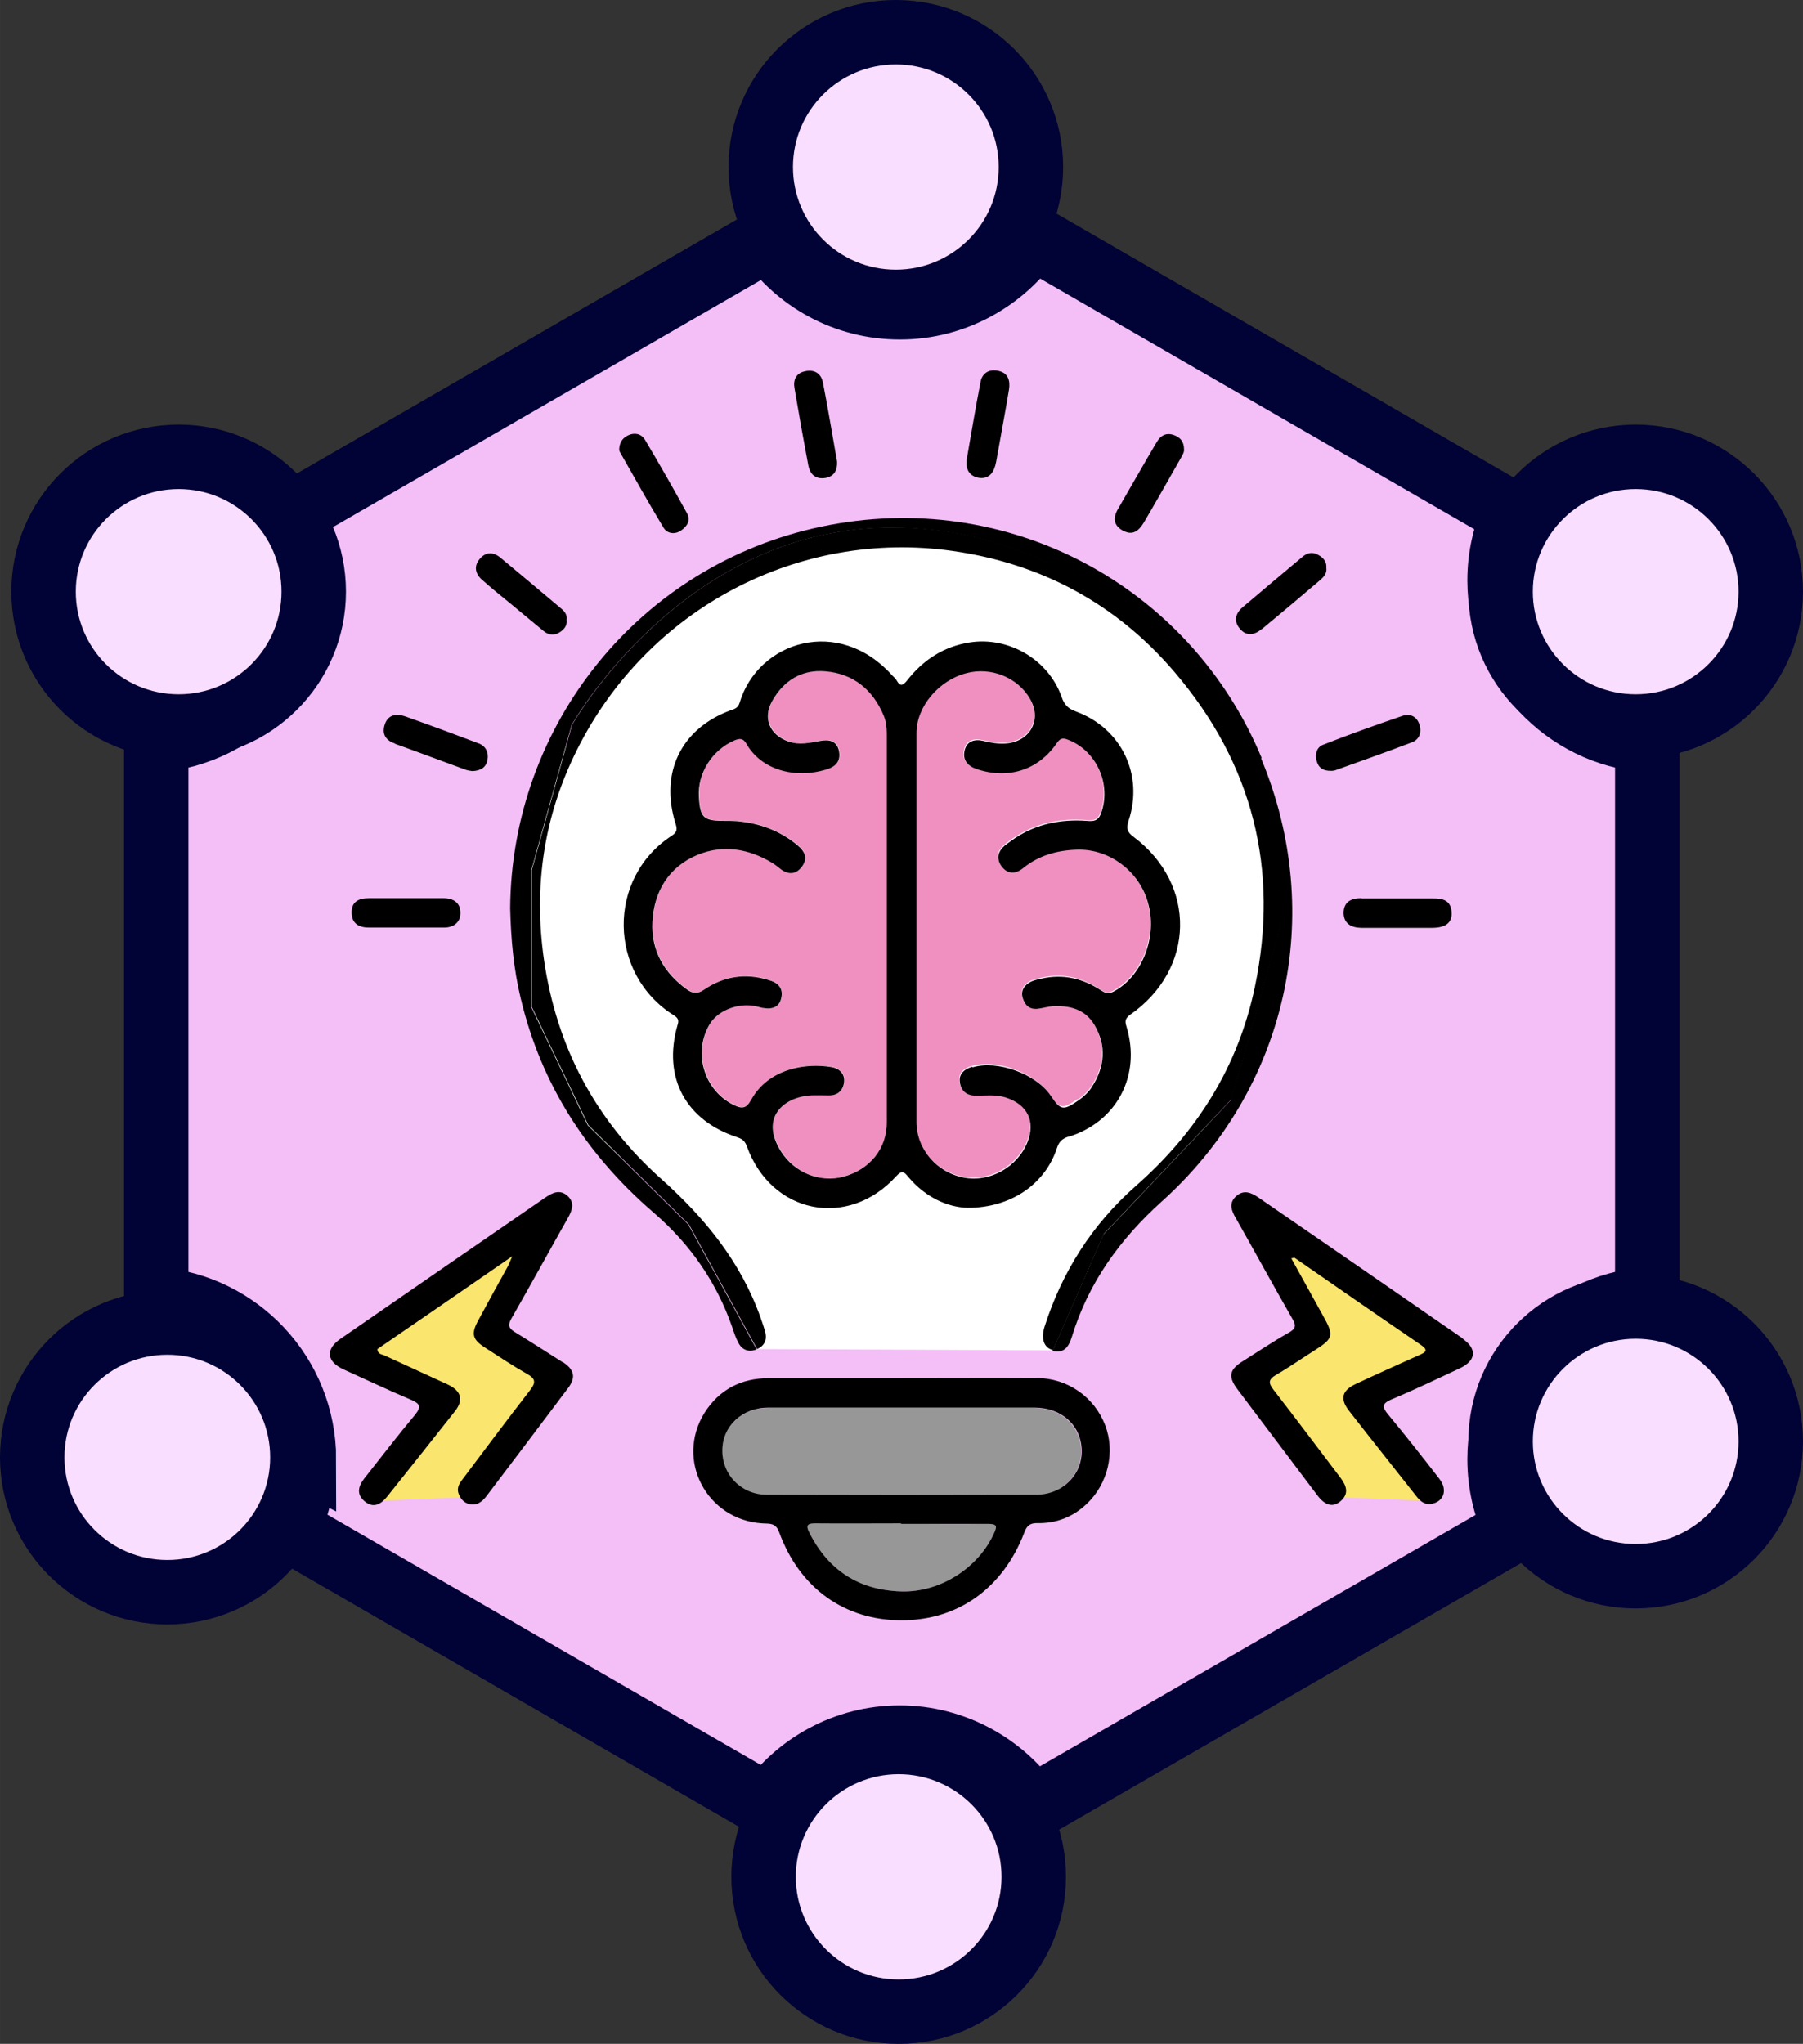 <?xml version="1.0" encoding="UTF-8" standalone="no"?>
<svg
   id="Layer_1"
   data-name="Layer 1"
   viewBox="0 0 69.94 79.28"
   version="1.1"
   width="18.505mm"
   height="20.976mm"
   xmlns="http://www.w3.org/2000/svg"
   xmlns:svg="http://www.w3.org/2000/svg">
  <rect x="0" y="0" width="69.94" height="79.28" fill="#333333" stroke="none"/>
  <defs
     id="defs1">
    <style
       id="style1">
      .cls-1 {
        fill: #fadeff;
      }

      .cls-1, .cls-2 {
        stroke: #010235;
        stroke-miterlimit: 10;
        stroke-width: 2.5px;
      }

      .cls-2 {
        fill: #f4bef7;
      }

      .cls-3 {
        fill: #ef90c1;
      }

      .cls-4 {
        fill: #fff;
      }

      .cls-5 {
        fill: #fae56e;
      }

      .cls-6 {
        fill: #979797;
      }
    </style>
  </defs>
  <path
     class="cls-2"
     d="m 11.77,56.59 c 0,0.97 -0.22,1.89 -0.62,2.71 l 18.65,10.77 c 1.13,-1.61 2.99,-2.67 5.1,-2.67 2.11,0 4.02,1.08 5.14,2.73 l 18.75,-10.82 c -0.4,-0.82 -0.62,-1.74 -0.62,-2.71 0,-3.27 2.53,-5.95 5.73,-6.2 V 28.71 c -3.2,-0.25 -5.73,-2.94 -5.73,-6.2 0,-0.91 0.2,-1.77 0.55,-2.54 l -18.67,-10.78 c -1.12,1.64 -3.01,2.73 -5.14,2.73 -2.13,0 -3.98,-1.06 -5.1,-2.67 L 11.24,19.97 c 0.35,0.78 0.55,1.64 0.55,2.54 0,3.27 -2.53,5.95 -5.73,6.2 V 50.4 c 3.2,0.25 5.73,2.94 5.73,6.2 z"
     id="path1" />
  <ellipse
     class="cls-1"
     cx="6.93"
     cy="22.95"
     rx="5.24"
     ry="5.23"
     id="ellipse1" />
  <ellipse
     class="cls-1"
     cx="34.75"
     cy="6.48"
     rx="5.24"
     ry="5.23"
     id="ellipse2" />
  <ellipse
     class="cls-1"
     cx="34.86"
     cy="72.8"
     rx="5.24"
     ry="5.23"
     id="ellipse3" />
  <ellipse
     class="cls-1"
     cx="63.45"
     cy="22.95"
     rx="5.24"
     ry="5.23"
     id="ellipse4" />
  <ellipse
     class="cls-1"
     cx="6.49"
     cy="56.53"
     rx="5.24"
     ry="5.23"
     id="ellipse5" />
  <ellipse
     class="cls-1"
     cx="63.45"
     cy="55.91"
     rx="5.24"
     ry="5.23"
     id="ellipse6" />
  <path
     class="cls-4"
     d="m 29.36,52.33 11.49,0.05 1.72,-3.93 3.27,-3.76 c 0,0 3.23,-2.67 3.4,-7.19 0.17,-4.52 -0.26,-7.56 -2.19,-10.31 -1.93,-2.75 -6.25,-6.58 -11.89,-6.51 -5.64,0.07 -10.05,3.82 -10.05,3.82 l -3.63,5.1 -1.26,4.14 0.4,5.3 1.56,4.13 2,1.81 2.53,2.5 2.65,4.84 z"
     id="path6" />
  <polygon
     class="cls-5"
     points="19.16,58.59 23.84,58.41 26.52,53.81 24.05,51.89 26.14,47.49 18.68,52.74 21.62,54.57 "
     id="polygon6"
     transform="translate(-5.03,-0.36)" />
  <polygon
     class="cls-5"
     points="60.87,58.59 56.18,58.41 53.5,53.81 55.97,51.89 53.88,47.49 61.35,52.74 58.4,54.57 "
     id="polygon7"
     transform="translate(-5.03,-0.36)" />
  <path
     class="cls-6"
     d="m 40.12,54.61 c -1.71,0 -3.42,0 -5.14,0 -1.73,0 -3.46,0 -5.19,0 -1.01,0 -1.77,0.72 -1.78,1.66 0,0.94 0.73,1.72 1.73,1.72 3.47,0.01 6.95,0.01 10.42,0 1.03,0 1.8,-0.78 1.78,-1.72 -0.02,-0.96 -0.78,-1.66 -1.83,-1.66 z"
     id="path7" />
  <path
     class="cls-6"
     d="m 38.34,59.11 c -1.13,0.02 -2.26,0 -3.39,0 0,0 0,-0.01 0,-0.02 -1.1,0 -2.19,0 -3.29,0 -0.31,0 -0.43,0.04 -0.26,0.37 0.74,1.46 1.93,2.22 3.55,2.27 1.52,0.05 3.01,-0.92 3.61,-2.26 0.12,-0.26 0.11,-0.37 -0.22,-0.36 z"
     id="path8" />
  <path
     d="m 48.94,29.4 c -2.78,-6.68 -9.85,-10.5 -17.09,-8.97 -7.03,1.48 -12.01,7.67 -12.06,14.8 0.03,1.18 0.13,2.35 0.41,3.5 0.8,3.35 2.57,6.08 5.17,8.32 1.39,1.2 2.42,2.67 3.03,4.42 0.07,0.21 0.14,0.43 0.25,0.63 0.15,0.28 0.42,0.36 0.7,0.24 l -2.65,-4.84 -3.9,-3.85 -2.19,-4.58 v -5.31 l 1.56,-5.63 c 0,0 4.24,-7.54 12.21,-7.66 7.97,-0.12 12.47,6.3 13.78,8.37 1.3,2.07 1.52,7.04 1.52,7.04 l -1.93,6.79 -4.95,5.22 -1.97,4.51 c 0.46,0.11 0.63,-0.17 0.75,-0.55 0.64,-2.1 1.87,-3.79 3.49,-5.25 4.86,-4.37 6.38,-11.12 3.85,-17.18 z"
     id="path9" />
  <path
     d="m 40.22,53.46 c -1.74,-0.01 -3.49,0 -5.23,0 -1.73,0 -3.46,0 -5.18,0 -1.06,0 -1.91,0.44 -2.48,1.34 -1.14,1.83 0.08,4.15 2.24,4.29 0.26,0.02 0.51,-0.04 0.65,0.33 0.79,2.18 2.54,3.43 4.75,3.43 2.19,0 3.94,-1.24 4.77,-3.42 0.09,-0.24 0.21,-0.35 0.48,-0.35 0.74,0.02 1.39,-0.23 1.93,-0.74 0.83,-0.78 1.12,-2.02 0.72,-3.06 -0.42,-1.09 -1.45,-1.82 -2.66,-1.83 z m -1.66,6.01 c -0.6,1.34 -2.09,2.31 -3.61,2.26 -1.62,-0.05 -2.81,-0.81 -3.55,-2.27 -0.17,-0.33 -0.05,-0.37 0.26,-0.37 1.1,0.01 2.19,0 3.29,0 0,0 0,0.01 0,0.02 1.13,0 2.26,0 3.39,0 0.34,0 0.34,0.1 0.22,0.36 z m 1.61,-1.49 c -3.47,0.01 -6.95,0.01 -10.42,0 -1,0 -1.74,-0.78 -1.73,-1.72 0,-0.94 0.77,-1.66 1.78,-1.66 1.73,0 3.46,0 5.19,0 1.71,0 3.42,0 5.14,0 1.05,0 1.81,0.69 1.83,1.66 0.02,0.95 -0.75,1.72 -1.78,1.72 z"
     id="path10" />
  <path
     d="m 56.76,51.93 c -2.64,-1.83 -5.29,-3.65 -7.93,-5.47 -0.29,-0.2 -0.58,-0.33 -0.88,-0.06 -0.3,0.27 -0.18,0.57 0,0.87 0.73,1.29 1.44,2.59 2.18,3.88 0.16,0.27 0.14,0.39 -0.15,0.55 -0.6,0.34 -1.18,0.73 -1.77,1.1 -0.53,0.33 -0.58,0.6 -0.2,1.1 1.03,1.37 2.06,2.73 3.09,4.1 0.3,0.4 0.6,0.48 0.89,0.24 0.36,-0.3 0.24,-0.61 0,-0.93 -0.86,-1.13 -1.71,-2.27 -2.58,-3.39 -0.2,-0.26 -0.23,-0.4 0.09,-0.59 0.52,-0.3 1,-0.64 1.51,-0.96 0.71,-0.45 0.74,-0.57 0.32,-1.32 -0.41,-0.74 -0.82,-1.48 -1.24,-2.24 0.08,-0.01 0.11,-0.03 0.13,-0.02 1.63,1.13 3.26,2.26 4.9,3.38 0.31,0.21 0.17,0.29 -0.06,0.39 -0.82,0.37 -1.65,0.74 -2.46,1.12 -0.54,0.25 -0.63,0.57 -0.28,1.03 0.87,1.12 1.76,2.23 2.64,3.35 0.17,0.22 0.38,0.35 0.67,0.25 0.4,-0.13 0.51,-0.55 0.21,-0.94 -0.65,-0.84 -1.31,-1.68 -1.99,-2.5 -0.24,-0.29 -0.26,-0.42 0.13,-0.59 0.89,-0.37 1.76,-0.79 2.64,-1.2 0.64,-0.3 0.69,-0.75 0.12,-1.15 z"
     id="path11" />
  <path
     d="m 14.33,35.98 c 0.47,0 0.93,0 1.4,0 0.5,0 1,0 1.5,0 0.37,0 0.64,-0.21 0.63,-0.58 0,-0.37 -0.26,-0.56 -0.65,-0.56 -0.97,0 -1.93,0 -2.9,0 -0.39,0 -0.68,0.13 -0.67,0.57 0.01,0.43 0.3,0.57 0.68,0.57 z"
     id="path12" />
  <path
     d="m 52.81,34.84 c -0.4,0 -0.68,0.14 -0.69,0.56 0,0.42 0.29,0.58 0.67,0.59 0.47,0 0.94,0 1.4,0 v 0 c 0.45,0 0.9,0 1.36,0 0.53,0 0.78,-0.2 0.76,-0.59 -0.02,-0.48 -0.35,-0.56 -0.74,-0.55 -0.92,0 -1.84,0 -2.76,0 z"
     id="path13" />
  <path
     d="m 37.94,18.53 c 0.37,0.07 0.58,-0.14 0.67,-0.48 0.05,-0.19 0.07,-0.38 0.11,-0.57 0.14,-0.79 0.29,-1.58 0.42,-2.37 0.05,-0.33 -0.02,-0.63 -0.39,-0.72 -0.35,-0.09 -0.64,0.06 -0.71,0.41 -0.2,1.02 -0.37,2.05 -0.55,3.08 -0.02,0.34 0.12,0.58 0.45,0.65 z"
     id="path14" />
  <path
     d="m 31.36,18.07 c 0.07,0.35 0.3,0.53 0.66,0.47 0.34,-0.06 0.47,-0.3 0.45,-0.64 -0.18,-1.02 -0.35,-2.05 -0.55,-3.07 -0.07,-0.35 -0.34,-0.51 -0.69,-0.43 -0.35,0.07 -0.47,0.34 -0.41,0.66 0.17,1.01 0.35,2.02 0.54,3.02 z"
     id="path15" />
  <path
     d="m 19.75,23.37 c 0.45,0.37 0.89,0.74 1.34,1.11 0.19,0.16 0.42,0.18 0.63,0.04 0.17,-0.11 0.29,-0.26 0.26,-0.48 0.03,-0.2 -0.09,-0.34 -0.23,-0.45 -0.78,-0.66 -1.56,-1.31 -2.34,-1.96 -0.29,-0.24 -0.58,-0.22 -0.81,0.06 -0.23,0.28 -0.16,0.58 0.11,0.81 0.34,0.3 0.69,0.59 1.04,0.87 z"
     id="path16" />
  <path
     d="m 48.94,24.41 c 0.76,-0.63 1.51,-1.26 2.26,-1.9 0.15,-0.13 0.28,-0.27 0.25,-0.48 0.02,-0.25 -0.12,-0.4 -0.32,-0.51 -0.23,-0.13 -0.44,-0.07 -0.62,0.09 -0.77,0.64 -1.53,1.29 -2.29,1.93 -0.29,0.24 -0.38,0.54 -0.13,0.84 0.25,0.31 0.57,0.26 0.85,0.02 z"
     id="path17" />
  <path
     d="m 51.07,29.5 c 0.07,0.27 0.24,0.41 0.58,0.4 0.01,0 0.08,0 0.14,-0.02 1,-0.36 2,-0.71 2.99,-1.09 0.28,-0.11 0.38,-0.39 0.28,-0.69 -0.11,-0.32 -0.37,-0.43 -0.66,-0.33 -1.03,0.35 -2.06,0.72 -3.08,1.12 -0.25,0.1 -0.31,0.36 -0.25,0.62 z"
     id="path18" />
  <path
     d="m 43.58,20.59 c 0.37,0.2 0.61,-0.02 0.79,-0.32 0.49,-0.83 0.96,-1.67 1.44,-2.51 0.06,-0.11 0.13,-0.22 0.12,-0.32 0,-0.32 -0.15,-0.48 -0.41,-0.57 -0.3,-0.1 -0.51,0.04 -0.65,0.28 -0.51,0.86 -1,1.73 -1.5,2.59 -0.21,0.36 -0.17,0.65 0.2,0.85 z"
     id="path19" />
  <path
     d="m 15.32,28.85 c 0.92,0.33 1.84,0.68 2.75,1.01 0.09,0.03 0.19,0.04 0.25,0.05 0.32,-0.01 0.54,-0.14 0.59,-0.44 0.05,-0.28 -0.06,-0.52 -0.33,-0.63 -0.96,-0.36 -1.92,-0.72 -2.89,-1.06 -0.32,-0.11 -0.64,-0.05 -0.76,0.31 -0.12,0.35 0,0.62 0.39,0.75 z"
     id="path20" />
  <path
     d="m 25.74,20.47 c 0.14,0.23 0.44,0.28 0.69,0.1 0.23,-0.16 0.37,-0.39 0.22,-0.66 -0.53,-0.96 -1.07,-1.91 -1.63,-2.85 -0.12,-0.21 -0.37,-0.3 -0.64,-0.18 -0.23,0.1 -0.34,0.28 -0.36,0.52 0,0.05 0,0.1 0.03,0.14 0.56,0.98 1.1,1.96 1.69,2.93 z"
     id="path21" />
  <path
     class="cls-3"
     d="m 41.82,42.65 c 0.2,-0.14 0.38,-0.31 0.51,-0.51 0.51,-0.78 0.58,-1.61 0.1,-2.42 -0.36,-0.61 -0.97,-0.76 -1.64,-0.72 -0.19,0.01 -0.38,0.08 -0.57,0.1 -0.31,0.03 -0.5,-0.15 -0.57,-0.42 -0.08,-0.29 0.07,-0.5 0.32,-0.63 0.13,-0.06 0.27,-0.09 0.41,-0.12 0.83,-0.2 1.6,-0.01 2.3,0.45 0.16,0.1 0.28,0.17 0.48,0.06 1.09,-0.56 1.71,-2.06 1.37,-3.38 -0.33,-1.29 -1.53,-2.19 -2.81,-2.13 -0.76,0.04 -1.46,0.23 -2.06,0.72 -0.29,0.24 -0.61,0.24 -0.84,-0.09 -0.21,-0.3 -0.12,-0.58 0.16,-0.81 0.13,-0.1 0.26,-0.2 0.39,-0.28 0.84,-0.55 1.78,-0.74 2.77,-0.66 0.23,0.02 0.43,0.02 0.54,-0.27 0.43,-1.12 -0.16,-2.46 -1.28,-2.88 -0.21,-0.08 -0.3,-0.05 -0.43,0.14 -0.71,1.04 -1.89,1.41 -3.11,1 -0.37,-0.12 -0.55,-0.36 -0.46,-0.73 0.09,-0.37 0.39,-0.44 0.73,-0.36 0.28,0.06 0.57,0.12 0.86,0.1 0.96,-0.06 1.42,-0.92 0.94,-1.74 -0.48,-0.83 -1.51,-1.24 -2.46,-0.99 -1.07,0.28 -1.93,1.31 -1.94,2.33 0,2.5 0,5.01 0,7.51 0,2.52 0,5.04 0,7.56 0,1.07 0.78,1.97 1.85,2.17 1,0.19 2.08,-0.42 2.46,-1.39 0.32,-0.81 0,-1.45 -0.85,-1.72 -0.38,-0.12 -0.77,-0.08 -1.15,-0.07 -0.38,0 -0.59,-0.2 -0.63,-0.54 -0.04,-0.32 0.19,-0.5 0.48,-0.58 0.96,-0.29 2.45,0.26 3.02,1.09 0.4,0.58 0.49,0.6 1.09,0.19 z"
     id="path22" />
  <path
     class="cls-3"
     d="m 34.29,27.75 c -0.42,-1.01 -1.18,-1.63 -2.26,-1.72 -0.91,-0.08 -1.62,0.35 -2.07,1.16 -0.37,0.65 -0.08,1.31 0.63,1.56 0.42,0.15 0.83,0.05 1.24,-0.02 0.33,-0.06 0.64,-0.02 0.72,0.37 0.08,0.37 -0.08,0.61 -0.46,0.73 -1.23,0.38 -2.55,0.02 -3.12,-0.98 -0.12,-0.22 -0.25,-0.23 -0.47,-0.14 -0.86,0.36 -1.44,1.27 -1.38,2.2 0.05,0.8 0.18,0.92 0.98,0.92 0.16,0 0.32,0 0.48,0.01 0.89,0.08 1.69,0.38 2.38,0.95 0.29,0.24 0.39,0.53 0.14,0.84 -0.23,0.29 -0.52,0.29 -0.81,0.07 -0.1,-0.08 -0.2,-0.16 -0.31,-0.23 -0.92,-0.56 -1.93,-0.73 -2.91,-0.32 -1.11,0.46 -1.69,1.4 -1.75,2.59 -0.06,1.11 0.44,1.99 1.35,2.64 0.22,0.16 0.4,0.17 0.65,0 0.76,-0.52 1.6,-0.64 2.49,-0.38 0.36,0.11 0.58,0.31 0.51,0.69 -0.08,0.41 -0.4,0.46 -0.75,0.39 -0.09,-0.02 -0.19,-0.05 -0.28,-0.07 -0.7,-0.13 -1.46,0.19 -1.77,0.74 -0.63,1.1 -0.18,2.54 0.95,3.1 0.3,0.15 0.48,0.16 0.68,-0.2 0.67,-1.22 2.12,-1.44 3.11,-1.27 0.31,0.05 0.54,0.26 0.49,0.61 -0.05,0.32 -0.26,0.51 -0.61,0.49 -0.23,0 -0.45,-0.02 -0.68,0 -1.07,0.07 -1.98,0.87 -1.15,2.18 0.52,0.83 1.51,1.23 2.43,0.97 1.01,-0.28 1.67,-1.09 1.67,-2.1 0,-2.5 0,-5.01 0,-7.51 0,0 0,0 0,0 0,-2.49 0,-4.98 0,-7.46 0,-0.28 -0.01,-0.55 -0.12,-0.81 z"
     id="path23" />
  <path
     d="m 41.43,44.1 c 1.89,-0.57 2.84,-2.38 2.27,-4.27 -0.07,-0.22 -0.06,-0.32 0.14,-0.47 2.53,-1.76 2.59,-5.06 0.13,-6.9 -0.26,-0.19 -0.28,-0.34 -0.19,-0.63 0.59,-1.78 -0.28,-3.58 -2.04,-4.23 -0.31,-0.11 -0.46,-0.27 -0.56,-0.57 -0.51,-1.45 -2.06,-2.35 -3.57,-2.11 -1.01,0.16 -1.8,0.68 -2.42,1.47 -0.17,0.21 -0.27,0.25 -0.41,0 -0.04,-0.07 -0.1,-0.12 -0.16,-0.18 -2.09,-2.34 -5.22,-1.33 -5.93,1.05 -0.06,0.2 -0.19,0.24 -0.34,0.29 -1.92,0.7 -2.76,2.41 -2.15,4.38 0.07,0.22 0.08,0.34 -0.13,0.48 -2.55,1.65 -2.48,5.39 0.08,6.98 0.17,0.11 0.19,0.2 0.13,0.38 -0.58,2.03 0.32,3.7 2.34,4.35 0.2,0.07 0.28,0.16 0.35,0.34 0.94,2.62 3.91,3.23 5.79,1.17 0.23,-0.25 0.3,-0.19 0.48,0.03 0.66,0.78 1.51,1.17 2.3,1.19 1.68,0 2.99,-0.92 3.45,-2.29 0.08,-0.25 0.18,-0.38 0.45,-0.47 z m -7.03,-8.07 c 0,0 0,0 0,0 0,2.5 0,5.01 0,7.51 0,1.02 -0.66,1.82 -1.67,2.1 -0.92,0.25 -1.91,-0.15 -2.43,-0.97 -0.83,-1.31 0.08,-2.11 1.15,-2.18 0.23,-0.01 0.45,0 0.68,0 0.35,0.01 0.56,-0.17 0.61,-0.49 0.05,-0.35 -0.18,-0.56 -0.49,-0.61 -0.98,-0.17 -2.44,0.05 -3.11,1.27 -0.2,0.36 -0.37,0.35 -0.68,0.2 -1.14,-0.56 -1.58,-2 -0.95,-3.1 0.31,-0.55 1.07,-0.86 1.77,-0.74 0.09,0.02 0.19,0.05 0.28,0.07 0.35,0.07 0.67,0.01 0.75,-0.39 0.08,-0.38 -0.14,-0.59 -0.51,-0.69 -0.89,-0.27 -1.73,-0.14 -2.49,0.38 -0.25,0.17 -0.43,0.15 -0.65,0 -0.91,-0.65 -1.41,-1.53 -1.35,-2.64 0.06,-1.18 0.64,-2.13 1.75,-2.59 0.99,-0.41 1.99,-0.24 2.91,0.32 0.11,0.07 0.21,0.15 0.31,0.23 0.29,0.22 0.58,0.22 0.81,-0.07 0.25,-0.31 0.16,-0.59 -0.14,-0.84 -0.69,-0.58 -1.49,-0.87 -2.38,-0.95 -0.16,-0.01 -0.32,-0.01 -0.48,-0.01 -0.8,0 -0.93,-0.12 -0.98,-0.92 -0.06,-0.93 0.52,-1.83 1.38,-2.2 0.22,-0.09 0.35,-0.08 0.47,0.14 0.57,1 1.88,1.37 3.12,0.98 0.38,-0.12 0.54,-0.35 0.46,-0.73 -0.09,-0.39 -0.4,-0.43 -0.72,-0.37 -0.41,0.07 -0.81,0.17 -1.24,0.02 -0.72,-0.25 -1,-0.9 -0.63,-1.56 0.45,-0.81 1.16,-1.24 2.07,-1.16 1.08,0.09 1.84,0.71 2.26,1.72 0.11,0.26 0.12,0.53 0.12,0.81 0,2.49 0,4.98 0,7.46 z m 3.31,5.35 c -0.28,0.08 -0.52,0.26 -0.48,0.58 0.04,0.34 0.25,0.54 0.63,0.54 0.38,0 0.77,-0.05 1.15,0.07 0.84,0.27 1.16,0.91 0.85,1.72 -0.38,0.97 -1.45,1.58 -2.46,1.39 -1.07,-0.2 -1.85,-1.11 -1.85,-2.17 0,-2.52 0,-5.04 0,-7.56 0,-2.5 0,-5.01 0,-7.51 0,-1.03 0.86,-2.05 1.94,-2.33 0.95,-0.25 1.98,0.16 2.46,0.99 0.48,0.82 0.01,1.67 -0.94,1.74 -0.29,0.02 -0.58,-0.03 -0.86,-0.1 -0.34,-0.08 -0.64,0 -0.73,0.36 -0.09,0.37 0.1,0.6 0.46,0.73 1.22,0.41 2.39,0.05 3.11,-1 0.13,-0.19 0.23,-0.22 0.43,-0.14 1.12,0.42 1.71,1.76 1.28,2.88 -0.11,0.29 -0.31,0.29 -0.54,0.27 -0.99,-0.07 -1.93,0.11 -2.77,0.66 -0.13,0.09 -0.26,0.18 -0.39,0.28 -0.28,0.22 -0.37,0.51 -0.16,0.81 0.23,0.32 0.54,0.33 0.84,0.09 0.6,-0.49 1.3,-0.69 2.06,-0.72 1.28,-0.06 2.49,0.84 2.81,2.13 0.34,1.32 -0.28,2.82 -1.37,3.38 -0.2,0.1 -0.32,0.04 -0.48,-0.06 -0.7,-0.46 -1.47,-0.64 -2.3,-0.45 -0.14,0.03 -0.29,0.06 -0.41,0.12 -0.25,0.13 -0.41,0.34 -0.32,0.63 0.08,0.27 0.26,0.45 0.57,0.42 0.19,-0.02 0.38,-0.08 0.57,-0.1 0.67,-0.04 1.28,0.11 1.64,0.72 0.48,0.81 0.41,1.63 -0.1,2.42 -0.13,0.2 -0.31,0.37 -0.51,0.51 -0.6,0.41 -0.69,0.4 -1.09,-0.19 -0.57,-0.84 -2.06,-1.38 -3.02,-1.09 z"
     id="path24" />
  <path
     d="m 47.77,42.66 1.93,-6.79 c 0,0 -0.22,-4.97 -1.52,-7.04 -1.3,-2.07 -5.8,-8.49 -13.78,-8.37 -7.98,0.12 -12.21,7.66 -12.21,7.66 l -1.56,5.63 v 5.31 l 2.19,4.58 3.9,3.85 2.65,4.84 c 0.26,-0.11 0.39,-0.34 0.32,-0.63 -0.05,-0.2 -0.12,-0.4 -0.19,-0.6 -0.77,-2.16 -2.16,-3.86 -3.85,-5.37 -2.55,-2.27 -4.06,-5.12 -4.55,-8.51 -0.41,-2.86 0,-5.59 1.3,-8.17 2.73,-5.44 8.57,-8.53 14.55,-7.68 3.45,0.49 6.37,2.06 8.63,4.72 3.01,3.54 4.05,7.62 3.1,12.18 -0.65,3.11 -2.25,5.65 -4.63,7.74 -1.68,1.48 -2.85,3.32 -3.53,5.45 -0.15,0.48 -0.02,0.83 0.33,0.91 l 1.97,-4.51 4.95,-5.22 z"
     id="path25" />
  <path
     d="m 21.81,52.83 c -0.61,-0.39 -1.22,-0.78 -1.84,-1.16 -0.24,-0.15 -0.28,-0.27 -0.13,-0.53 0.74,-1.29 1.45,-2.59 2.18,-3.88 0.17,-0.3 0.29,-0.6 0,-0.87 -0.3,-0.27 -0.59,-0.13 -0.88,0.07 -2.64,1.82 -5.29,3.64 -7.93,5.47 -0.6,0.41 -0.54,0.89 0.12,1.19 0.86,0.39 1.73,0.8 2.6,1.17 0.35,0.15 0.44,0.26 0.16,0.6 -0.67,0.8 -1.31,1.64 -1.96,2.46 -0.24,0.31 -0.31,0.62 0.02,0.89 0.34,0.28 0.63,0.11 0.87,-0.19 0.88,-1.1 1.75,-2.2 2.62,-3.3 0.35,-0.44 0.26,-0.79 -0.26,-1.04 -0.82,-0.38 -1.64,-0.75 -2.46,-1.13 -0.1,-0.05 -0.27,-0.04 -0.28,-0.25 1.7,-1.17 3.41,-2.34 5.23,-3.6 -0.09,0.21 -0.12,0.29 -0.16,0.37 -0.39,0.71 -0.78,1.41 -1.16,2.12 -0.29,0.53 -0.22,0.75 0.29,1.07 0.53,0.34 1.05,0.69 1.6,1 0.36,0.2 0.34,0.35 0.11,0.65 -0.87,1.12 -1.72,2.26 -2.57,3.39 -0.14,0.18 -0.28,0.36 -0.19,0.61 0.08,0.21 0.21,0.36 0.44,0.41 0.27,0.05 0.46,-0.09 0.62,-0.29 1.06,-1.4 2.13,-2.81 3.18,-4.21 0.32,-0.42 0.25,-0.72 -0.19,-1.01 z"
     id="path26" />
</svg>
